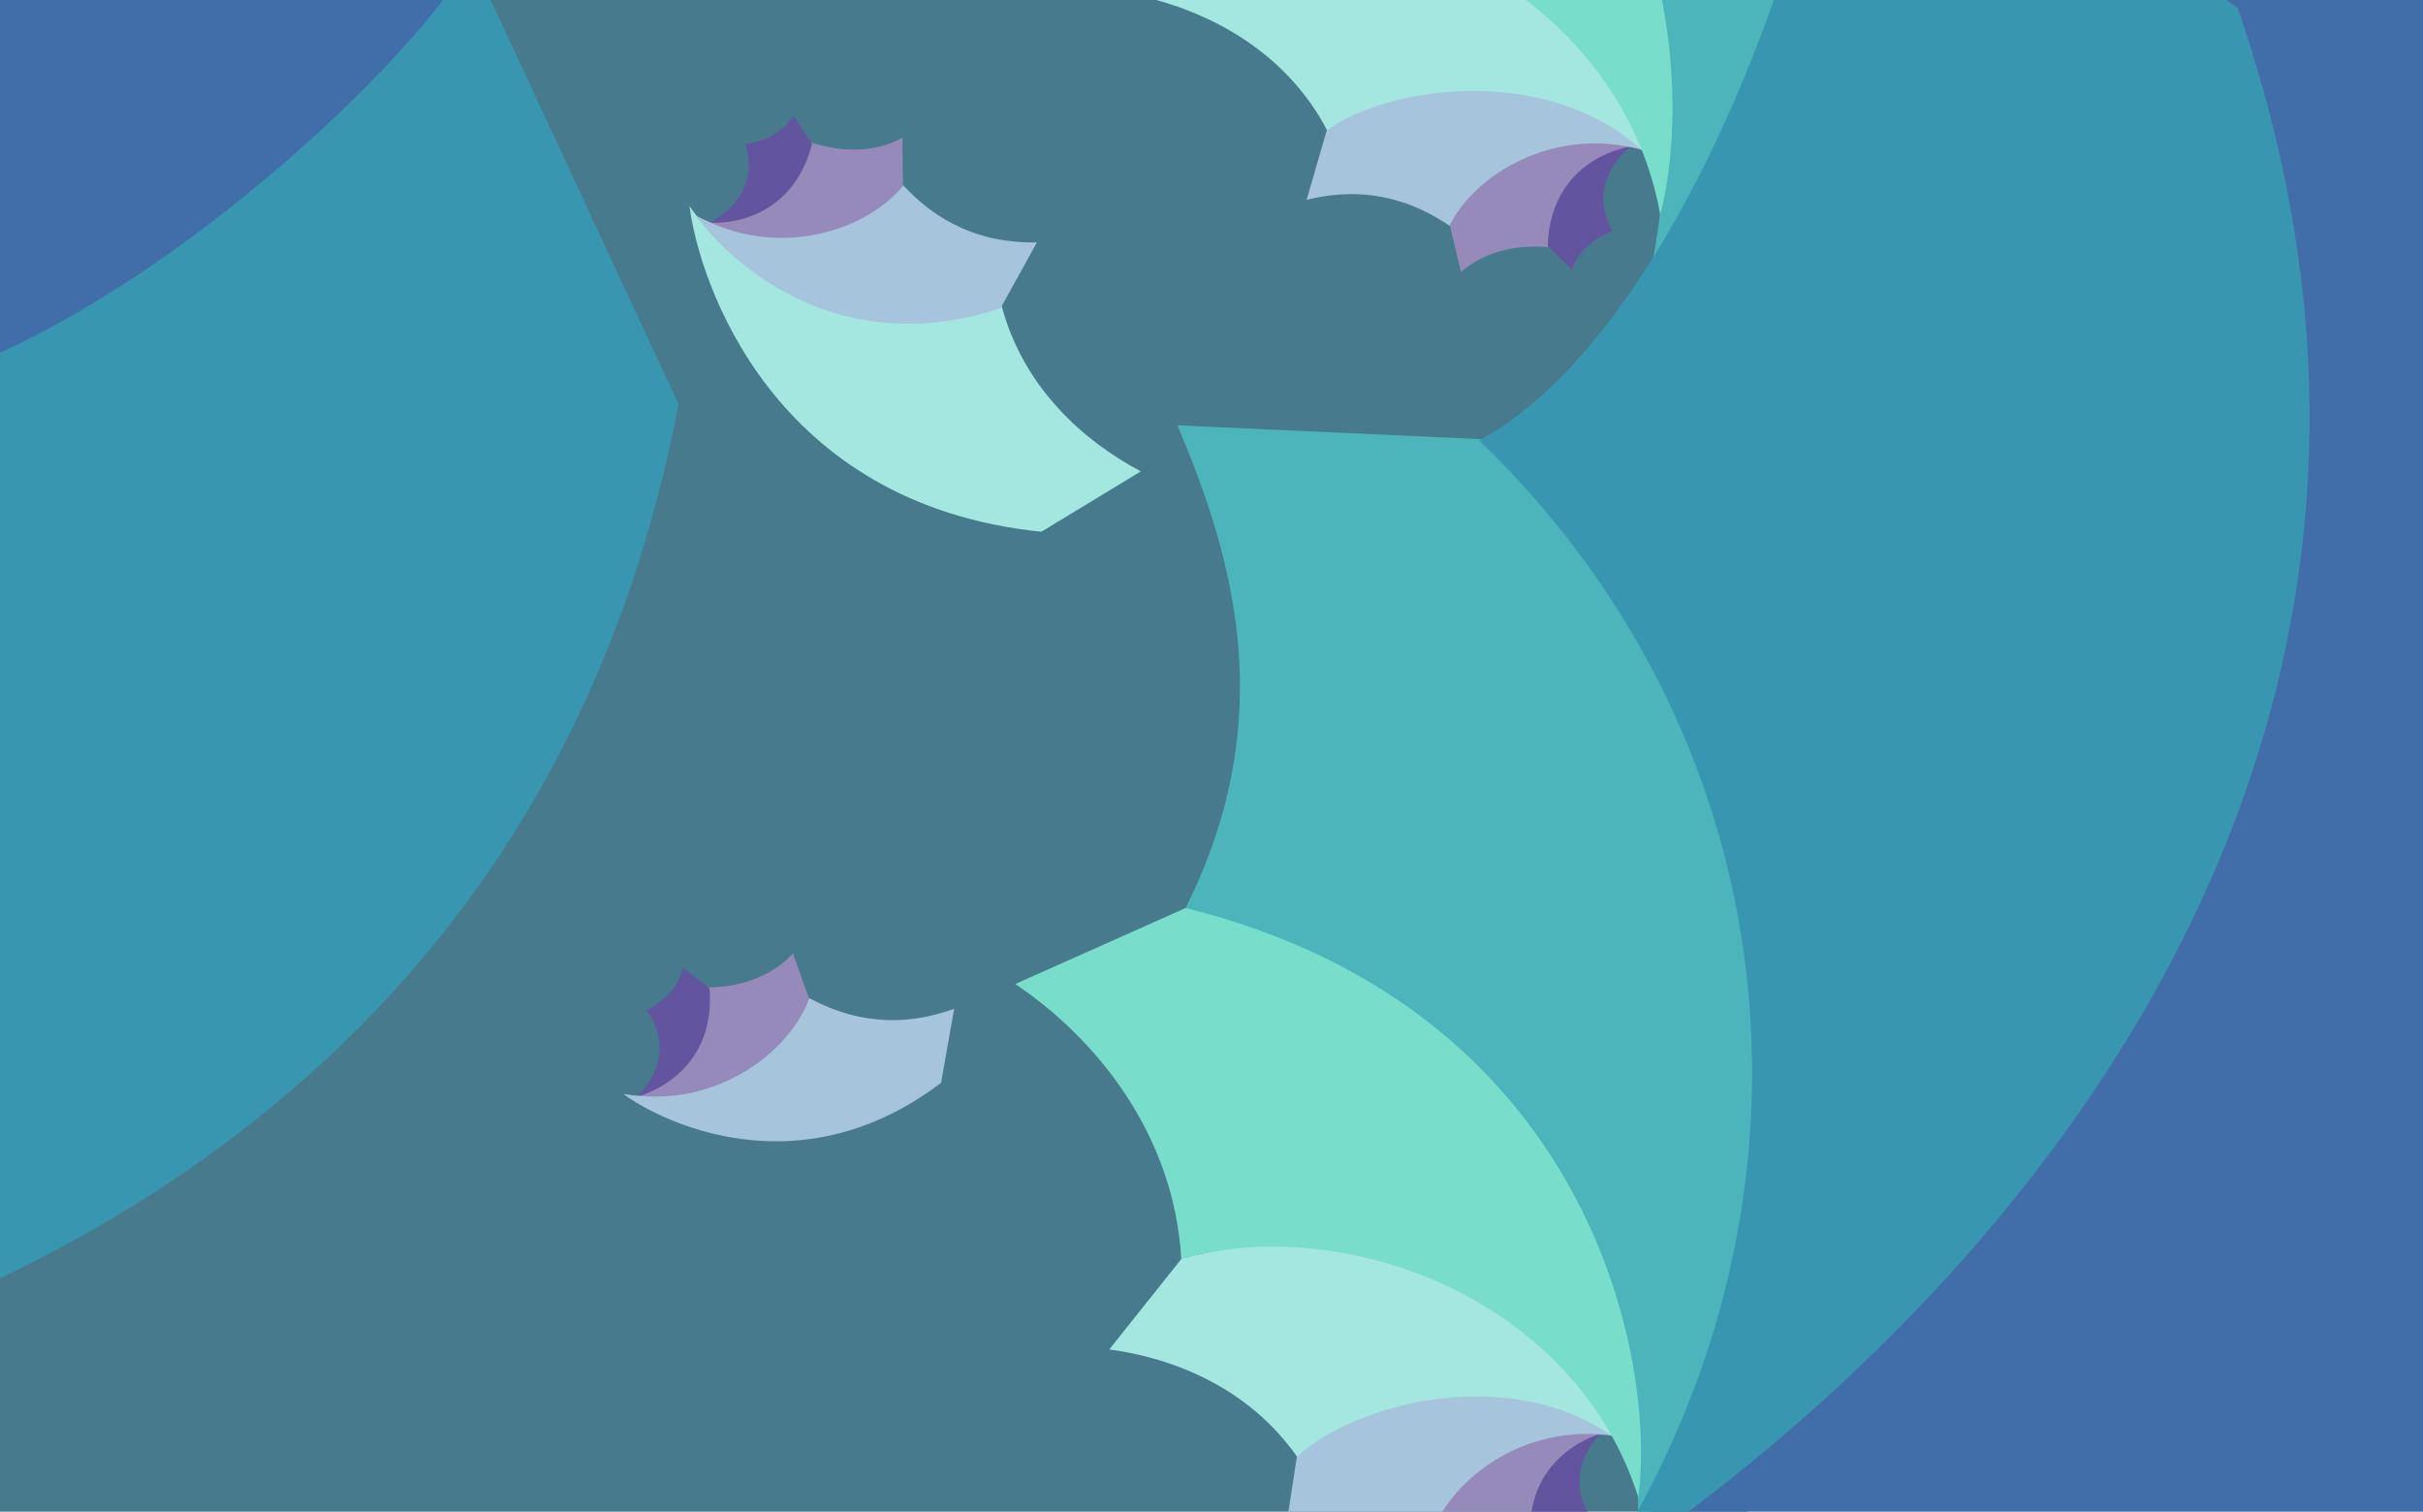 <?xml version="1.0" encoding="UTF-8" standalone="no"?>
<!-- Created with Inkscape (http://www.inkscape.org/) -->

<svg
     xmlns:dc="http://purl.org/dc/elements/1.1/"
     xmlns:cc="http://creativecommons.org/ns#"
     xmlns:rdf="http://www.w3.org/1999/02/22-rdf-syntax-ns#"
     xmlns:svg="http://www.w3.org/2000/svg"
     xmlns="http://www.w3.org/2000/svg"
     xmlns:sodipodi="http://sodipodi.sourceforge.net/DTD/sodipodi-0.dtd"
     xmlns:inkscape="http://www.inkscape.org/namespaces/inkscape"
     width="1859.091"
     height="1159.849"
     id="svg2"
     version="1.1"
     inkscape:version="0.48.5 r10040"
     sodipodi:docname="wings04.svg">
    <defs
         id="defs4" />
    <sodipodi:namedview
         id="base"
         pagecolor="#ffffff"
         bordercolor="#666666"
         borderopacity="1.0"
         inkscape:pageopacity="0.0"
         inkscape:pageshadow="2"
         inkscape:zoom="0.66"
         inkscape:cx="776.57237"
         inkscape:cy="527.80487"
         inkscape:document-units="px"
         inkscape:current-layer="layer1"
         showgrid="false"
         fit-margin-top="0"
         fit-margin-left="0"
         fit-margin-right="0"
         fit-margin-bottom="0" />
    <g
         inkscape:label="Layer 1"
         inkscape:groupmode="layer"
         id="layer1"
         transform="translate(-98.452,-2217.286)">
        <rect
             y="2217.286"
             x="-1439.361"
             height="1159.849"
             width="1340.909"
             id="use4484"
             style="color:#000000;fill:#477a8d;fill-opacity:1;fill-rule:nonzero;stroke:none;stroke-width:1;marker:none;visibility:visible;display:inline;overflow:visible;enable-background:accumulate"
             transform="scale(-1,1)" />
        <path
             style="color:#000000;fill:#416da9;fill-opacity:1;fill-rule:nonzero;stroke:none;stroke-width:1;marker:none;visibility:visible;display:inline;overflow:visible;enable-background:accumulate"
             d="M 1489.361,2217.286 1957.543,2217.286 1957.543,3377.134 1365.361,3377.134 z"
             id="rect4244"
             inkscape:connector-curvature="0"
             sodipodi:nodetypes="ccccc" />
        <path
             sodipodi:nodetypes="ccccc"
             inkscape:connector-curvature="0"
             id="path4232"
             d="M 1330.078,3316.632 C 1304.795,3314.256 1228.053,3307.496 1196.336,3394.865 L 1209.623,3429.713 C 1223.129,3413.887 1246.093,3403.102 1273.992,3402.11 1267.545,3368.532 1288.256,3330.659 1330.078,3316.632 z"
             style="color:#000000;fill:#968abb;fill-opacity:1;fill-rule:nonzero;stroke:none;stroke-width:1;marker:none;visibility:visible;display:inline;overflow:visible;enable-background:accumulate"
             inkscape:transform-center-x="-169.55982"
             inkscape:transform-center-y="40.544415" />
        <path
             sodipodi:nodetypes="ccccc"
             inkscape:connector-curvature="0"
             id="path4234"
             d="M 1326.203,3317.441 C 1308.938,3322.483 1267.265,3344.516 1273.064,3401.268 L 1293.769,3416.89 C 1296.68,3402.997 1304.647,3393.081 1321.028,3383.362 1306.187,3365.365 1305.748,3339.517 1326.203,3317.441 z"
             style="color:#000000;fill:#62549e;fill-opacity:1;fill-rule:nonzero;stroke:none;stroke-width:1;marker:none;visibility:visible;display:inline;overflow:visible;enable-background:accumulate"
             inkscape:transform-center-x="-205.71184"
             inkscape:transform-center-y="34.962077" />
        <path
             sodipodi:nodetypes="ccccc"
             inkscape:connector-curvature="0"
             id="path4236"
             d="M 1337.348,3319.044 C 1320.144,3306.198 1208.246,3242.392 1093.822,3332.887 L 1085.03,3389.958 C 1115.734,3378.084 1153.163,3373.775 1196.35,3395.633 1209.025,3356.678 1263.62,3308.012 1337.348,3319.044 z"
             style="color:#000000;fill:#a6c4db;fill-opacity:1;fill-rule:nonzero;stroke:none;stroke-width:1;marker:none;visibility:visible;display:inline;overflow:visible;enable-background:accumulate"
             inkscape:transform-center-x="-117.54132"
             inkscape:transform-center-y="8.2234561" />
        <path
             sodipodi:nodetypes="ccccc"
             inkscape:connector-curvature="0"
             id="path4238"
             d="M 1354.352,3402.036 C 1424.767,3270.39 1582.495,2844.407 1236.159,2554.303 L 1001.867,2543.642 C 1045.177,2645.844 1080.829,2768.695 1007.978,2914.283 1206.252,2963.459 1369.438,3175.785 1354.352,3402.036 z"
             style="color:#000000;fill:#4cb5bc;fill-opacity:1;fill-rule:nonzero;stroke:none;stroke-width:1;marker:none;visibility:visible;display:inline;overflow:visible;enable-background:accumulate" />
        <path
             sodipodi:nodetypes="ccccc"
             inkscape:connector-curvature="0"
             id="path4240"
             d="M 1343.003,3324.857 C 1315.506,3272.181 1205.921,3131.336 1005.204,3182.803 L 949.553,3252.647 C 997.816,3259.038 1056.234,3281.469 1093.674,3334.999 1137.77,3293.459 1262.25,3260.566 1343.003,3324.857 z"
             style="color:#000000;fill:#a3e7e0;fill-opacity:1;fill-rule:nonzero;stroke:none;stroke-width:1;marker:none;visibility:visible;display:inline;overflow:visible;enable-background:accumulate" />
        <path
             sodipodi:nodetypes="ccccc"
             inkscape:connector-curvature="0"
             id="path4242"
             d="M 1355.508,3366.186 C 1369.661,3256.188 1315.805,2990.41 1008.143,2913.953 L 877.375,2972.278 C 937.048,3012.155 999.096,3085.191 1004.823,3183.255 1130.117,3147.485 1307.295,3213.775 1355.508,3366.186 z"
             style="color:#000000;fill:#79ddcc;fill-opacity:1;fill-rule:nonzero;stroke:none;stroke-width:1;marker:none;visibility:visible;display:inline;overflow:visible;enable-background:accumulate" />
        <path
             sodipodi:nodetypes="ccccc"
             inkscape:connector-curvature="0"
             id="path4232-6"
             d="M 1353.449,2329.449 C 1328.683,2323.834 1253.453,2307.24 1210.739,2389.791 L 1219.423,2426.062 C 1234.856,2412.108 1259.019,2404.373 1286.813,2406.985 1284.747,2372.856 1310.167,2337.969 1353.449,2329.449 z"
             style="color:#000000;fill:#968abb;fill-opacity:1;fill-rule:nonzero;stroke:none;stroke-width:1;marker:none;visibility:visible;display:inline;overflow:visible;enable-background:accumulate"
             inkscape:transform-center-x="-169.55982"
             inkscape:transform-center-y="40.544415" />
        <path
             sodipodi:nodetypes="ccccc"
             inkscape:connector-curvature="0"
             id="path4234-1"
             d="M 1349.502,2329.752 C 1331.73,2332.527 1287.565,2349.004 1286.001,2406.031 L 1304.52,2424.191 C 1309.198,2410.789 1318.376,2401.982 1335.873,2394.456 1323.475,2374.696 1326.372,2349.008 1349.502,2329.752 z"
             style="color:#000000;fill:#62549e;fill-opacity:1;fill-rule:nonzero;stroke:none;stroke-width:1;marker:none;visibility:visible;display:inline;overflow:visible;enable-background:accumulate"
             inkscape:transform-center-x="-205.71184"
             inkscape:transform-center-y="34.962077" />
        <path
             sodipodi:nodetypes="ccccc"
             inkscape:connector-curvature="0"
             id="path4236-0"
             d="M 1360.347,2332.778 C 1344.942,2317.822 1242.201,2240.126 1117.068,2315.117 L 1100.993,2370.579 C 1132.972,2362.762 1170.644,2363.313 1210.653,2390.555 1228.243,2353.558 1288.655,2312.336 1360.347,2332.778 z"
             style="color:#000000;fill:#a6c4db;fill-opacity:1;fill-rule:nonzero;stroke:none;stroke-width:1;marker:none;visibility:visible;display:inline;overflow:visible;enable-background:accumulate"
             inkscape:transform-center-x="-117.54132"
             inkscape:transform-center-y="8.2234561" />
        <path
             sodipodi:nodetypes="ccccc"
             inkscape:connector-curvature="0"
             id="path4238-6"
             d="M 1366.512,2417.269 C 1453.308,2295.797 1664.626,1893.698 1358.571,1561.373 L 1127.607,1520.604 C 1157.383,1627.535 1176.902,1753.957 1085.894,1888.94 1276.176,1963.262 1410.634,2194.85 1366.512,2417.269 z"
             style="color:#000000;fill:#4cb5bc;fill-opacity:1;fill-rule:nonzero;stroke:none;stroke-width:1;marker:none;visibility:visible;display:inline;overflow:visible;enable-background:accumulate" />
        <path
             sodipodi:nodetypes="ccccc"
             inkscape:connector-curvature="0"
             id="path4240-3"
             d="M 1365.206,2339.272 C 1344.727,2283.49 1254.21,2129.697 1048.534,2154.863 L 984.345,2216.952 C 1031.381,2229.51 1086.42,2259.284 1116.649,2317.193 1165.732,2281.683 1293.412,2265.108 1365.206,2339.272 z"
             style="color:#000000;fill:#a3e7e0;fill-opacity:1;fill-rule:nonzero;stroke:none;stroke-width:1;marker:none;visibility:visible;display:inline;overflow:visible;enable-background:accumulate" />
        <path
             sodipodi:nodetypes="ccccc"
             inkscape:connector-curvature="0"
             id="path4242-2"
             d="M 1372.28,2381.867 C 1400.492,2274.611 1381.342,2004.109 1086.1,1888.634 L 948.905,1929.619 C 1002.942,1976.854 1055.058,2057.278 1048.098,2155.262 1176.957,2135.94 1344.113,2224.514 1372.28,2381.867 z"
             style="color:#000000;fill:#79ddcc;fill-opacity:1;fill-rule:nonzero;stroke:none;stroke-width:1;marker:none;visibility:visible;display:inline;overflow:visible;enable-background:accumulate" />
        <path
             style="color:#000000;fill:#3996b1;fill-opacity:1;fill-rule:nonzero;stroke:none;stroke-width:1;marker:none;visibility:visible;display:inline;overflow:visible;enable-background:accumulate"
             d="M 1326.216,3424.559 C 1530.544,3291.208 2037.56,2864.261 1815.245,2223.226 L 1506.621,2005.746 C 1509.202,2110.155 1398.621,2464.952 1233.492,2555.239 1478.312,2791.501 1507.214,3146.979 1326.216,3424.559 z"
             id="path3094-3-5"
             inkscape:connector-curvature="0"
             sodipodi:nodetypes="ccccc" />
        <rect
             transform="scale(-1,1)"
             style="color:#000000;fill:#416da9;fill-opacity:1;fill-rule:nonzero;stroke:none;stroke-width:1;marker:none;visibility:visible;display:inline;overflow:visible;enable-background:accumulate"
             id="use4488"
             width="379.545"
             height="388.636"
             x="-470.27"
             y="2210.468" />
        <g
             id="g3017">
            <path
                 style="color:#000000;fill:#a3e7e0;fill-opacity:1;fill-rule:nonzero;stroke:none;stroke-width:1;marker:none;visibility:visible;display:inline;overflow:visible;enable-background:accumulate"
                 d="M 627.452,2375.348 C 635.078,2434.278 691.315,2604.291 897.46,2625.267 L 973.798,2578.924 C 930.707,2556.267 883.622,2515.051 866.959,2451.887 811.235,2475.655 685.97,2460.283 627.452,2375.348 z"
                 id="path4240-3-4"
                 inkscape:connector-curvature="0"
                 sodipodi:nodetypes="ccccc" />
            <path
                 inkscape:transform-center-y="40.544415"
                 inkscape:transform-center-x="-169.55982"
                 style="color:#000000;fill:#968abb;fill-opacity:1;fill-rule:nonzero;stroke:none;stroke-width:1;marker:none;visibility:visible;display:inline;overflow:visible;enable-background:accumulate"
                 d="M 638.744,2387.53 C 661.653,2398.486 731.345,2431.318 791.269,2360.267 L 790.827,2322.974 C 772.689,2333.166 747.413,2335.362 720.886,2326.663 715.348,2360.403 682.838,2388.8 638.744,2387.53 z"
                 id="path4232-6-6"
                 inkscape:connector-curvature="0"
                 sodipodi:nodetypes="ccccc" />
            <path
                 inkscape:transform-center-y="34.962077"
                 inkscape:transform-center-x="-205.71184"
                 style="color:#000000;fill:#62549e;fill-opacity:1;fill-rule:nonzero;stroke:none;stroke-width:1;marker:none;visibility:visible;display:inline;overflow:visible;enable-background:accumulate"
                 d="M 642.66,2388.108 C 660.604,2389.335 707.321,2383.04 721.467,2327.773 L 707.427,2305.965 C 699.899,2317.999 688.999,2324.557 670.27,2328.024 677.988,2350.038 669.478,2374.448 642.66,2388.108 z"
                 id="path4234-1-1"
                 inkscape:connector-curvature="0"
                 sodipodi:nodetypes="ccccc" />
            <path
                 inkscape:transform-center-y="8.2234561"
                 inkscape:transform-center-x="-117.54132"
                 style="color:#000000;fill:#a6c4db;fill-opacity:1;fill-rule:nonzero;stroke:none;stroke-width:1;marker:none;visibility:visible;display:inline;overflow:visible;enable-background:accumulate"
                 d="M 632.753,2382.757 C 644.466,2400.751 727.464,2499.258 866.091,2453.819 L 894.042,2403.29 C 861.126,2403.837 824.51,2394.962 791.522,2359.541 766.18,2391.727 698.143,2418.558 632.753,2382.757 z"
                 id="path4236-0-5"
                 inkscape:connector-curvature="0"
                 sodipodi:nodetypes="ccccc" />
        </g>
        <path
             sodipodi:nodetypes="ccccc"
             inkscape:connector-curvature="0"
             id="path4442"
             d="M -403.854,3324.913 C -160.248,3311.194 492.123,3193.887 619.021,2527.369 L 459.925,2184.974 C 410.106,2276.766 137.353,2529.186 -50.803,2525.12 43.621,2851.984 -108.562,3174.537 -403.854,3324.913 z"
             style="color:#000000;fill:#3996b1;fill-opacity:1;fill-rule:nonzero;stroke:none;stroke-width:1;marker:none;visibility:visible;display:inline;overflow:visible;enable-background:accumulate" />
        <path
             sodipodi:nodetypes="ccccc"
             inkscape:connector-curvature="0"
             id="path4232-6-6-5"
             d="M 583.949,3059.147 C 609.173,3062.081 685.747,3070.534 719.387,2983.888 L 706.873,2948.754 C 693.021,2964.278 669.824,2974.554 641.91,2974.929 647.614,3008.641 626.071,3046.047 583.949,3059.147 z"
             style="color:#000000;fill:#968abb;fill-opacity:1;fill-rule:nonzero;stroke:none;stroke-width:1;marker:none;visibility:visible;display:inline;overflow:visible;enable-background:accumulate"
             inkscape:transform-center-x="-169.55982"
             inkscape:transform-center-y="40.544415" />
        <path
             sodipodi:nodetypes="ccccc"
             inkscape:connector-curvature="0"
             id="path4234-1-1-6"
             d="M 587.841,3058.424 C 605.214,3053.764 647.363,3032.658 642.819,2975.791 L 622.465,2959.715 C 619.247,2973.541 611.063,2983.279 594.471,2992.633 608.912,3010.954 608.779,3036.805 587.841,3058.424 z"
             style="color:#000000;fill:#62549e;fill-opacity:1;fill-rule:nonzero;stroke:none;stroke-width:1;marker:none;visibility:visible;display:inline;overflow:visible;enable-background:accumulate"
             inkscape:transform-center-x="-205.71184"
             inkscape:transform-center-y="34.962077" />
        <path
             sodipodi:nodetypes="ccccc"
             inkscape:connector-curvature="0"
             id="path4236-0-5-9"
             d="M 576.735,3056.575 C 593.651,3069.798 704.112,3136.06 820.507,3048.115 L 830.558,2991.253 C 799.599,3002.445 762.083,3005.926 719.39,2983.119 705.858,3021.785 650.201,3069.233 576.735,3056.575 z"
             style="color:#000000;fill:#a6c4db;fill-opacity:1;fill-rule:nonzero;stroke:none;stroke-width:1;marker:none;visibility:visible;display:inline;overflow:visible;enable-background:accumulate"
             inkscape:transform-center-x="-117.54132"
             inkscape:transform-center-y="8.2234561" />
    </g>
</svg>
